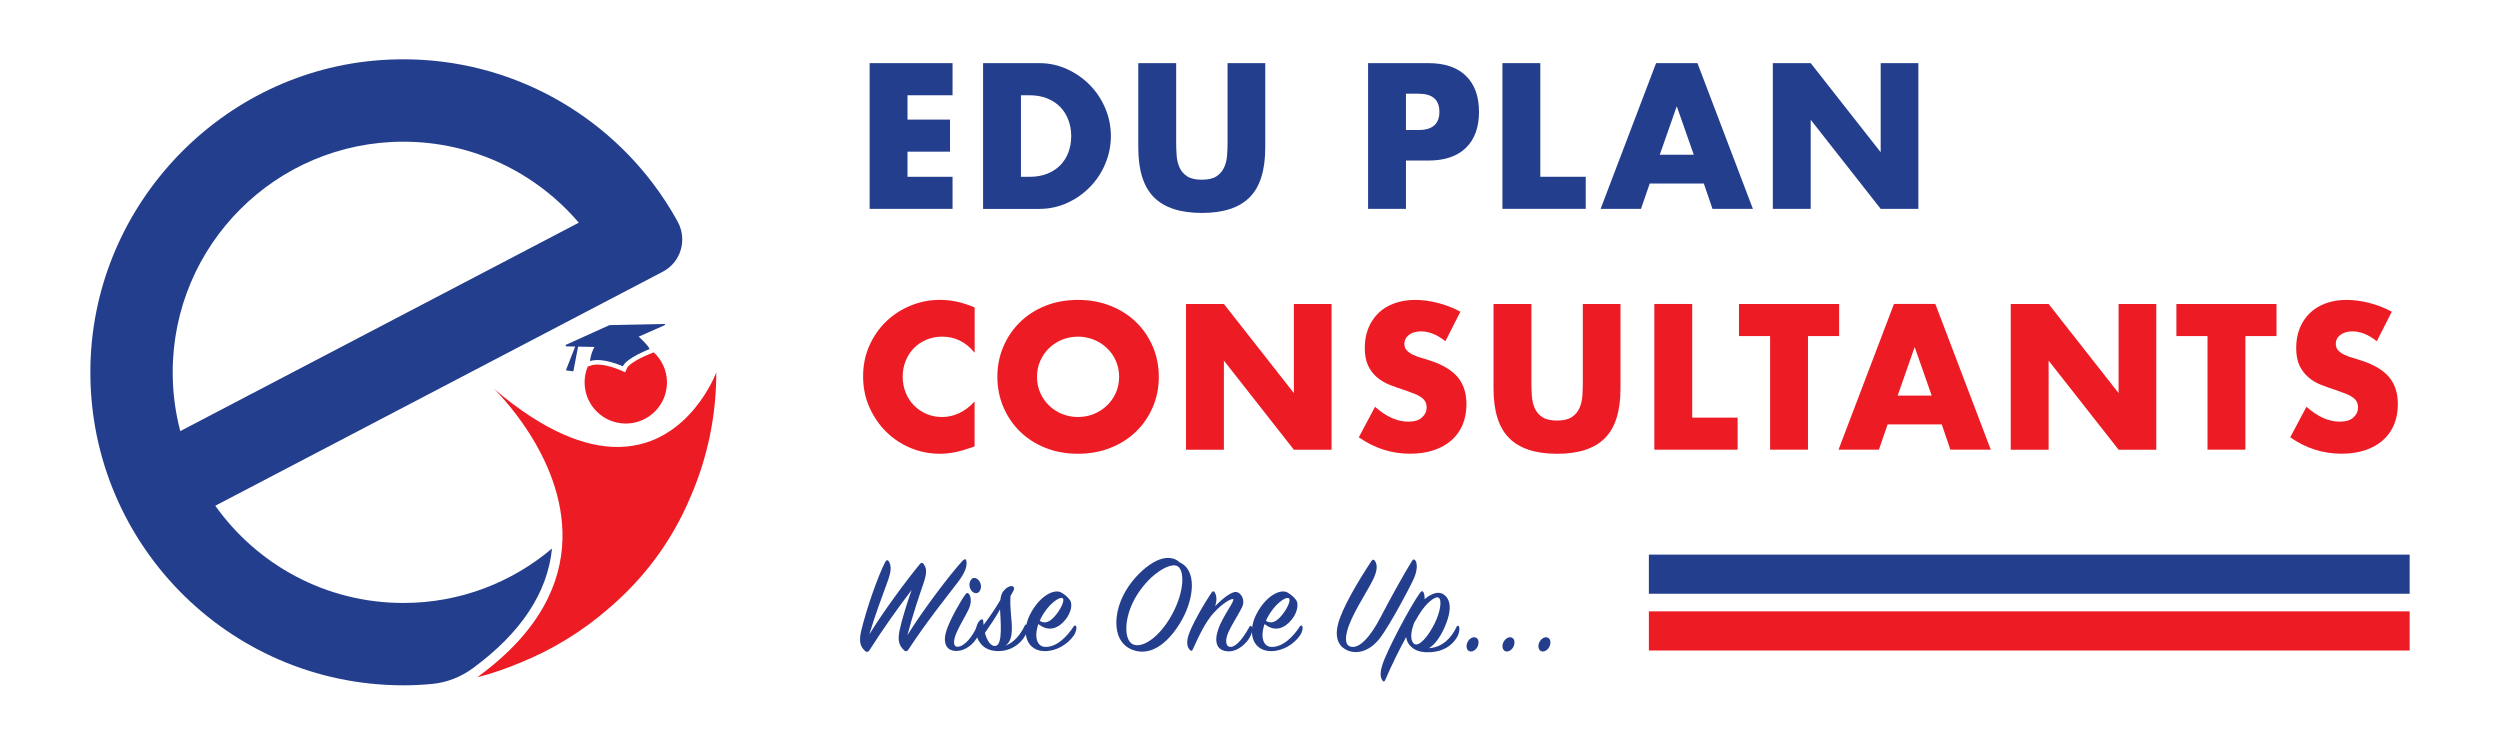 <?xml version="1.0" encoding="utf-8"?>
<!-- Generator: Adobe Illustrator 26.2.1, SVG Export Plug-In . SVG Version: 6.00 Build 0)  -->
<svg version="1.1" id="Layer_1" xmlns="http://www.w3.org/2000/svg" xmlns:xlink="http://www.w3.org/1999/xlink" x="0px" y="0px"
	 viewBox="0 0 792 235.91" style="enable-background:new 0 0 792 235.91;" xml:space="preserve">
<style type="text/css">
	.st0{fill:#243E8E;}
	.st1{fill:#ED1C24;}
</style>
<g>
	<g>
		<g>
			<path class="st0" d="M174.87,173.78c-12.72,10.74-29.13,17.24-47.09,17.24c-24.6,0-46.34-12.17-59.58-30.8l141.77-74.14
				c5.78-3.02,7.84-10.19,4.7-15.91c-2.3-4.18-4.89-8.17-7.74-11.95c-19.43-25.71-51.1-41.66-86.34-39.18
				c-50.36,3.55-90.45,45.48-91.92,95.94c-1.64,56.12,43.37,102.13,99.12,102.13c3.12,0,6.19-0.15,9.23-0.45
				c4.64-0.45,9.05-2.23,12.81-4.99C165.09,200.46,173.49,187.72,174.87,173.78z M54.71,117.96c0-40.35,32.71-73.07,73.07-73.07
				c22.26,0,42.18,9.96,55.58,25.66L57.11,136.57C55.55,130.63,54.71,124.39,54.71,117.96z"/>
			<path class="st1" d="M196.92,141.57c-0.44,0.02-0.88,0.03-1.33,0.03c-10.11,0-22.98-4.71-39.11-18.42
				c0,0,22.37,21.25,21.71,47.64c-0.35,13.82-7.02,29.05-26.52,43.38c-0.14,0.1-0.27,0.21-0.41,0.31c0,0,5.37-1.16,13.22-4.44
				c10.43-4.16,19.98-10.03,28.31-17.28c9.95-8.47,19.55-19.99,26.04-35.55c5.21-12.05,8.1-25.33,8.1-39.29
				C226.94,117.96,218.55,140.67,196.92,141.57z"/>
		</g>
		<g>
			<path class="st1" d="M207.12,111.62l-0.81,0.31c-2.72,1.03-7.04,3.24-7.67,4.69l-0.59,1.34l-1.33-0.61
				c-1.64-0.75-6.5-2.52-9.37-1.6l-1.15,0.37c-0.64,1.54-1,3.24-1,5.01c0,7.21,5.84,13.05,13.05,13.05
				c7.21,0,13.05-5.84,13.05-13.05C211.29,117.37,209.67,114,207.12,111.62z"/>
		</g>
		<path class="st0" d="M210.49,102.64L193.08,103l-13.74,6.21c-0.26,0.12-0.18,0.51,0.11,0.52l2.77,0.06l-2.95,7.54l2.37,0.31
			l1.5-7.83l5.18,0.11c-1.26,2.3-1.41,4.47-1.41,4.47c4.04-1.29,10.41,1.66,10.41,1.66c1.18-2.69,8.48-5.46,8.48-5.46
			c-0.48-1.31-3.47-3.94-3.47-3.94l8.25-3.64C210.76,102.92,210.7,102.63,210.49,102.64z"/>
	</g>
	<g>
		<g>
			<path class="st0" d="M301.77,30.17H287.5v7.72h13.47v10.16H287.5v7.96h14.27v10.16H275.5V20h26.27V30.17z"/>
			<path class="st0" d="M311.44,20h17.76c3.14,0,6.09,0.63,8.85,1.9s5.16,2.95,7.23,5.05c2.06,2.1,3.68,4.55,4.87,7.35
				c1.18,2.8,1.78,5.73,1.78,8.79c0,3.02-0.58,5.93-1.75,8.73c-1.16,2.8-2.78,5.26-4.84,7.38c-2.06,2.12-4.47,3.82-7.23,5.08
				c-2.76,1.27-5.73,1.9-8.91,1.9h-17.76V20z M323.44,56.01h2.76c2.08,0,3.94-0.33,5.57-0.98c1.63-0.65,3.01-1.55,4.13-2.69
				c1.12-1.14,1.98-2.5,2.57-4.07c0.59-1.57,0.89-3.3,0.89-5.18c0-1.84-0.31-3.55-0.92-5.14c-0.61-1.59-1.48-2.96-2.6-4.1
				c-1.12-1.14-2.5-2.04-4.13-2.69c-1.63-0.65-3.47-0.98-5.51-0.98h-2.76V56.01z"/>
			<path class="st0" d="M372.61,20v25.11c0,1.35,0.05,2.73,0.15,4.13c0.1,1.41,0.41,2.68,0.92,3.83c0.51,1.14,1.32,2.07,2.42,2.79
				c1.1,0.72,2.65,1.07,4.65,1.07c2,0,3.54-0.36,4.62-1.07c1.08-0.71,1.89-1.64,2.42-2.79c0.53-1.14,0.85-2.42,0.95-3.83
				c0.1-1.41,0.15-2.79,0.15-4.13V20h11.94v26.76c0,7.19-1.64,12.43-4.93,15.74c-3.29,3.31-8.34,4.96-15.15,4.96
				s-11.88-1.65-15.18-4.96c-3.31-3.31-4.96-8.55-4.96-15.74V20H372.61z"/>
			<path class="st0" d="M445.41,66.17h-12V20h19.1c5.18,0,9.15,1.35,11.91,4.04c2.76,2.69,4.13,6.49,4.13,11.39
				c0,4.9-1.38,8.7-4.13,11.39c-2.76,2.69-6.73,4.04-11.91,4.04h-7.1V66.17z M445.41,41.19h3.98c4.41,0,6.61-1.92,6.61-5.76
				c0-3.84-2.2-5.75-6.61-5.75h-3.98V41.19z"/>
			<path class="st0" d="M487.97,20v36h14.39v10.16h-26.39V20H487.97z"/>
			<path class="st0" d="M539.77,58.15h-17.14l-2.76,8.02h-12.8L524.65,20h13.1l17.57,46.17h-12.8L539.77,58.15z M536.59,49.03
				l-5.39-15.37l-5.39,15.37H536.59z"/>
			<path class="st0" d="M561.63,66.17V20h12l22.17,28.23V20h11.94v46.17h-11.94l-22.17-28.23v28.23H561.63z"/>
			<path class="st1" d="M308.75,111.73c-2.78-3.39-6.21-5.08-10.29-5.08c-1.8,0-3.46,0.33-4.99,0.98c-1.53,0.65-2.85,1.54-3.95,2.66
				c-1.1,1.12-1.97,2.46-2.6,4.01c-0.63,1.55-0.95,3.23-0.95,5.02c0,1.84,0.32,3.53,0.95,5.08c0.63,1.55,1.51,2.9,2.63,4.04
				c1.12,1.14,2.44,2.04,3.95,2.69c1.51,0.65,3.14,0.98,4.9,0.98c3.84,0,7.29-1.63,10.35-4.9v14.21l-1.22,0.43
				c-1.84,0.65-3.55,1.13-5.14,1.44c-1.59,0.31-3.16,0.46-4.71,0.46c-3.18,0-6.24-0.6-9.15-1.81c-2.92-1.2-5.49-2.9-7.72-5.08
				c-2.23-2.18-4.01-4.78-5.36-7.78c-1.35-3-2.02-6.28-2.02-9.83c0-3.55,0.66-6.81,1.99-9.77c1.33-2.96,3.1-5.51,5.33-7.65
				c2.22-2.14,4.81-3.82,7.75-5.02c2.94-1.2,6.02-1.81,9.25-1.81c1.84,0,3.64,0.19,5.42,0.58c1.78,0.39,3.64,0.99,5.6,1.81V111.73z"
				/>
			<path class="st1" d="M315.97,119.38c0-3.43,0.63-6.62,1.9-9.58c1.26-2.96,3.02-5.54,5.27-7.75c2.24-2.2,4.93-3.93,8.05-5.17
				c3.12-1.24,6.56-1.87,10.32-1.87c3.71,0,7.14,0.62,10.29,1.87c3.14,1.25,5.85,2.97,8.11,5.17c2.27,2.2,4.03,4.79,5.3,7.75
				c1.26,2.96,1.9,6.15,1.9,9.58c0,3.43-0.63,6.62-1.9,9.58c-1.27,2.96-3.03,5.54-5.3,7.75c-2.27,2.2-4.97,3.93-8.11,5.17
				c-3.14,1.24-6.57,1.87-10.29,1.87c-3.76,0-7.19-0.62-10.32-1.87s-5.81-2.97-8.05-5.17c-2.25-2.2-4-4.79-5.27-7.75
				C316.6,126,315.97,122.81,315.97,119.38z M328.52,119.38c0,1.84,0.35,3.53,1.04,5.08c0.69,1.55,1.63,2.9,2.82,4.04
				c1.18,1.14,2.56,2.03,4.13,2.66c1.57,0.63,3.23,0.95,4.99,0.95c1.76,0,3.42-0.32,4.99-0.95c1.57-0.63,2.96-1.52,4.16-2.66
				c1.2-1.14,2.15-2.49,2.85-4.04c0.69-1.55,1.04-3.25,1.04-5.08s-0.35-3.53-1.04-5.08c-0.69-1.55-1.64-2.9-2.85-4.04
				c-1.2-1.14-2.59-2.03-4.16-2.66c-1.57-0.63-3.24-0.95-4.99-0.95c-1.76,0-3.42,0.32-4.99,0.95c-1.57,0.63-2.95,1.52-4.13,2.66
				c-1.18,1.14-2.12,2.49-2.82,4.04C328.87,115.85,328.52,117.54,328.52,119.38z"/>
			<path class="st1" d="M375.73,142.47V96.3h12l22.17,28.23V96.3h11.94v46.17H409.9l-22.17-28.23v28.23H375.73z"/>
			<path class="st1" d="M457.9,108.11c-1.31-1.06-2.61-1.85-3.92-2.36c-1.31-0.51-2.57-0.77-3.8-0.77c-1.55,0-2.82,0.37-3.8,1.1
				c-0.98,0.74-1.47,1.69-1.47,2.88c0,0.82,0.25,1.49,0.74,2.02c0.49,0.53,1.13,0.99,1.93,1.38c0.8,0.39,1.69,0.73,2.69,1.01
				c1,0.29,1.99,0.59,2.97,0.92c3.92,1.31,6.79,3.05,8.6,5.24c1.82,2.18,2.73,5.03,2.73,8.54c0,2.37-0.4,4.51-1.19,6.43
				c-0.8,1.92-1.96,3.56-3.49,4.93c-1.53,1.37-3.41,2.43-5.63,3.18c-2.23,0.76-4.75,1.13-7.56,1.13c-5.84,0-11.25-1.73-16.23-5.2
				l5.14-9.67c1.8,1.59,3.57,2.78,5.33,3.55c1.75,0.78,3.49,1.16,5.2,1.16c1.96,0,3.42-0.45,4.38-1.35c0.96-0.9,1.44-1.92,1.44-3.06
				c0-0.69-0.12-1.3-0.37-1.81c-0.25-0.51-0.65-0.98-1.22-1.41c-0.57-0.43-1.32-0.83-2.24-1.19c-0.92-0.37-2.03-0.78-3.34-1.23
				c-1.55-0.49-3.07-1.03-4.56-1.62c-1.49-0.59-2.82-1.38-3.98-2.36c-1.16-0.98-2.1-2.21-2.82-3.7c-0.71-1.49-1.07-3.38-1.07-5.66
				c0-2.28,0.38-4.36,1.13-6.21c0.75-1.86,1.82-3.45,3.18-4.78c1.37-1.33,3.04-2.36,5.02-3.09c1.98-0.73,4.19-1.1,6.64-1.1
				c2.29,0,4.67,0.32,7.16,0.95c2.49,0.63,4.88,1.56,7.16,2.79L457.9,108.11z"/>
			<path class="st1" d="M485.15,96.3v25.11c0,1.35,0.05,2.73,0.15,4.13c0.1,1.41,0.41,2.68,0.92,3.83c0.51,1.14,1.32,2.07,2.42,2.79
				c1.1,0.72,2.65,1.07,4.65,1.07c2,0,3.54-0.36,4.62-1.07c1.08-0.71,1.89-1.64,2.42-2.79c0.53-1.14,0.85-2.42,0.95-3.83
				c0.1-1.41,0.15-2.79,0.15-4.13V96.3h11.94v26.76c0,7.19-1.64,12.43-4.93,15.74c-3.29,3.31-8.34,4.96-15.15,4.96
				s-11.88-1.65-15.18-4.96c-3.31-3.31-4.96-8.55-4.96-15.74V96.3H485.15z"/>
			<path class="st1" d="M536.09,96.3v36h14.39v10.16h-26.39V96.3H536.09z"/>
			<path class="st1" d="M572.77,106.46v36h-12v-36h-9.86V96.3h31.72v10.16H572.77z"/>
			<path class="st1" d="M615.14,134.44H598l-2.76,8.02h-12.8l17.57-46.17h13.1l17.57,46.17h-12.8L615.14,134.44z M611.96,125.32
				l-5.39-15.37l-5.39,15.37H611.96z"/>
			<path class="st1" d="M637,142.47V96.3h12l22.17,28.23V96.3h11.94v46.17h-11.94L649,114.24v28.23H637z"/>
			<path class="st1" d="M711.34,106.46v36h-12v-36h-9.86V96.3h31.72v10.16H711.34z"/>
			<path class="st1" d="M752.97,108.11c-1.31-1.06-2.61-1.85-3.92-2.36c-1.31-0.51-2.57-0.77-3.8-0.77c-1.55,0-2.82,0.37-3.8,1.1
				c-0.98,0.74-1.47,1.69-1.47,2.88c0,0.82,0.25,1.49,0.74,2.02c0.49,0.53,1.13,0.99,1.93,1.38c0.8,0.39,1.69,0.73,2.69,1.01
				c1,0.29,1.99,0.59,2.97,0.92c3.92,1.31,6.79,3.05,8.6,5.24c1.82,2.18,2.73,5.03,2.73,8.54c0,2.37-0.4,4.51-1.19,6.43
				c-0.8,1.92-1.96,3.56-3.49,4.93c-1.53,1.37-3.41,2.43-5.63,3.18c-2.23,0.76-4.75,1.13-7.56,1.13c-5.84,0-11.25-1.73-16.23-5.2
				l5.14-9.67c1.8,1.59,3.57,2.78,5.33,3.55c1.76,0.78,3.49,1.16,5.2,1.16c1.96,0,3.42-0.45,4.38-1.35c0.96-0.9,1.44-1.92,1.44-3.06
				c0-0.69-0.12-1.3-0.37-1.81c-0.25-0.51-0.65-0.98-1.22-1.41c-0.57-0.43-1.32-0.83-2.24-1.19c-0.92-0.37-2.03-0.78-3.34-1.23
				c-1.55-0.49-3.07-1.03-4.56-1.62c-1.49-0.59-2.82-1.38-3.98-2.36c-1.16-0.98-2.1-2.21-2.82-3.7c-0.71-1.49-1.07-3.38-1.07-5.66
				c0-2.28,0.38-4.36,1.13-6.21c0.75-1.86,1.82-3.45,3.18-4.78c1.37-1.33,3.04-2.36,5.02-3.09c1.98-0.73,4.19-1.1,6.64-1.1
				c2.29,0,4.67,0.32,7.16,0.95c2.49,0.63,4.88,1.56,7.16,2.79L752.97,108.11z"/>
		</g>
		<g>
			<path class="st0" d="M275.44,206c-0.32,0.51-0.78,0.73-1.38,0.23c-1.61-1.42-1.97-3.17-1.24-6.34
				c1.65-6.98,5.37-17.54,7.62-21.85c0.37-0.69,0.83-0.73,1.15-0.18c0.78,1.33,0.87,2.98-0.46,6.52c-1.52,4.13-3.77,10.1-5.74,16.62
				c4.27-6.98,11.34-16.62,16.07-22.36c0.32-0.37,0.78-0.51,1.15,0.05c0.92,1.33,1.15,2.48,0,5.97c-1.47,4.32-3.4,9.92-5.14,16.57
				c4.64-7.57,13.54-19.37,17.58-23.69c0.55-0.55,1.01-0.46,1.1,0.18c0.28,1.61-0.32,3.58-2.66,6.66
				c-3.35,4.41-10.15,12.85-15.7,21.39c-0.37,0.55-0.78,0.78-1.38,0.23c-1.56-1.42-2.11-3.08-1.42-6.33
				c0.73-3.4,2.3-8.45,3.81-12.76C284.66,192.32,279.34,199.8,275.44,206z"/>
			<path class="st0" d="M299.91,199.53c1.15-3.35,4.18-8.77,5.88-11.16c0.41-0.55,0.73-0.69,1.1-0.28c0.69,0.73,1.06,2.71-0.05,5
				c-0.96,2.02-2.89,5.14-3.86,7.44c-1.1,2.66-1.01,4.45,0.46,4.36c2.07-0.09,4.59-3.12,5.97-6.29c0.23-0.41,0.55-0.37,0.73,0
				c0.37,0.73,0.23,1.7-0.32,2.85c-1.38,2.85-4.27,4.78-6.84,4.78C299.49,206.23,298.62,203.29,299.91,199.53z M310.14,187.54
				c-0.6,0.64-1.88,0.51-2.57-0.69c-0.73-1.24-0.5-2.62,0.23-3.4c0.73-0.78,2.06-0.23,2.66,1.01
				C311.06,185.66,310.74,186.9,310.14,187.54z"/>
			<path class="st0" d="M316.89,190.11c0.23-1.79,0.69-2.66,1.65-3.54c1.01-0.92,2.06-1.1,2.48-0.69c0.46,0.46,0.23,0.96-0.37,2.02
				c-0.18,0.28-0.32,0.55-0.51,0.87c-0.32,4.22,0.55,7.8,0.41,10.97c-0.09,1.79-0.41,3.72-2.06,4.82c3.08-1.15,5-3.9,6.15-6.38
				c0.23-0.51,0.69-0.37,0.87,0c0.18,0.41,0.14,1.61-0.64,3.03c-1.74,3.17-4.87,4.91-8.13,5.05c-2.66,0.09-5.23-0.6-6.79-3.44
				c-1.1-2.07-0.96-5.1,0.6-6.38c0.55-0.46,0.92-0.28,0.96,0.46c0.05,0.37,0.05,0.73,0.09,1.1
				C313.49,195.44,315.56,192.46,316.89,190.11z M312.03,200.49c0.69,2.66,2.02,4.54,3.54,4.09c2.11-0.64,1.42-7.85,1.24-11.52
				C315.47,195.49,313.77,198.01,312.03,200.49z"/>
			<path class="st0" d="M331.03,204.94c3.81,0.18,7.16-3.49,9.14-6.52c0.23-0.37,0.6-0.37,0.78,0.05c0.18,0.37,0.05,1.65-0.78,2.85
				c-1.93,2.8-5.46,4.91-9,4.96c-5.83,0.09-7.85-5.65-4.87-11.57s7.67-8.31,9.96-6.98c1.15,0.69,1.97,1.38,2.71,2.39
				c0.83,1.1,0.46,3.9-1.47,6.24c-2.25,2.75-5.33,3.95-8.54,1.33C327.5,201.91,328.6,204.81,331.03,204.94z M334.84,194.38
				c1.47-1.93,2.48-4.32,1.84-4.82c-0.96-0.78-4.77,1.97-6.93,6.34c-0.14,0.28-0.28,0.55-0.37,0.78
				C331.63,198.1,333.51,196.13,334.84,194.38z"/>
			<path class="st0" d="M374.64,195.99c-3.72,6.84-9.5,12.21-15.75,9.92c-3.76-1.38-5.23-4.82-5.23-8.58
				c0-9.78,8.58-18.27,13.77-20.11c2.66-0.92,4.96-0.41,6.24,0.92C379.37,180.61,378.09,189.66,374.64,195.99z M372.76,179.23
				c-2.25-0.83-8.08,2.3-12.4,9c-4.41,6.84-4.5,14.6-1.38,15.93c3.03,1.29,8.45-2.39,12.3-9.46
				C375.47,187.04,375.29,180.15,372.76,179.23z"/>
			<path class="st0" d="M391.67,187.54c1.51,0.23,2.94,2.48,1.79,4.87c-0.96,2.02-3.21,5.42-4.27,7.8
				c-1.19,2.66-0.92,4.82,0.73,4.73c1.88-0.09,4.13-3.12,5.88-6.34c0.23-0.41,0.55-0.41,0.78-0.05c0.32,0.51,0.23,1.56-0.41,2.89
				c-1.24,2.57-4.13,4.91-6.79,4.91c-3.9,0-4.82-2.85-3.49-6.84c1.51-4.5,5.56-9.37,4.73-9.73c-0.46-0.18-3.12,1.1-6.06,4.32
				c-2.71,2.94-4.73,7.35-6.7,11.66c-0.18,0.41-0.46,0.6-0.87,0.18c-0.92-0.92-1.19-2.43-0.46-4.73c0.92-2.89,4.45-9.27,7.35-13.54
				c0.32-0.5,0.69-0.46,0.96,0c0.69,1.15,0.64,2.71,0.14,4.36C387.04,189.84,390.16,187.31,391.67,187.54z"/>
			<path class="st0" d="M402.69,204.94c3.81,0.18,7.16-3.49,9.14-6.52c0.23-0.37,0.6-0.37,0.78,0.05c0.18,0.37,0.05,1.65-0.78,2.85
				c-1.93,2.8-5.46,4.91-9,4.96c-5.83,0.09-7.85-5.65-4.87-11.57c2.98-5.92,7.67-8.31,9.96-6.98c1.15,0.69,1.97,1.38,2.71,2.39
				c0.83,1.1,0.46,3.9-1.47,6.24c-2.25,2.75-5.33,3.95-8.54,1.33C399.16,201.91,400.26,204.81,402.69,204.94z M406.5,194.38
				c1.47-1.93,2.48-4.32,1.84-4.82c-0.96-0.78-4.77,1.97-6.93,6.34c-0.14,0.28-0.28,0.55-0.37,0.78
				C403.29,198.1,405.17,196.13,406.5,194.38z"/>
			<path class="st0" d="M423.86,197.83c1.29-5.19,6.47-13.82,10.65-20.15c0.37-0.55,0.78-0.46,1.1,0.05
				c0.73,1.15,0.92,2.94-0.87,6.38c-2.25,4.36-6.89,11.2-8.03,16.07c-0.55,2.34-0.41,4.09,0.92,4.59c2.8,1.1,6.47-2.94,9.69-9.14
				c2.53-4.91,7.53-14,10.05-18c0.37-0.6,0.78-0.46,1.1,0.05c0.55,0.96,0.6,3.03-0.6,5.69c-1.61,3.53-7.3,14.09-10.38,18.36
				c-3.26,4.5-7.35,5.65-10.51,4.36C424.73,205.17,422.62,202.88,423.86,197.83z"/>
			<path class="st0" d="M461.41,198.65c0.28-0.64,0.78-0.46,0.87,0c0.09,0.41,0.18,1.61-0.6,3.03c-1.75,3.17-4.87,4.68-8.17,4.91
				c-2.94,0.18-4.87-0.23-6.47-1.7c-0.96-0.87-1.42-1.93-1.56-3.08c-2.16,3.95-4.5,8.63-6.7,13.73c-0.18,0.41-0.5,0.51-0.78,0.09
				c-0.69-0.96-0.92-2.25-0.05-5.05c1.38-4.45,9.09-19.01,11.98-22.86c0.46-0.6,0.87-0.51,1.1,0.05c0.23,0.6,0.32,1.28,0.28,2.06
				c2.02-1.74,4.73-3.03,6.7-0.96c2.2,2.34,1.19,6.43-0.51,10.19c-1.38,3.03-3.08,5.23-4.82,6.29
				C457.18,205.08,459.94,201.78,461.41,198.65z M447.96,203.93c1.47,1.19,4.45-2.16,6.61-6.57c1.79-3.67,2.3-7.48,1.15-8.03
				c-1.1-0.55-3.95,1.74-6.11,5.28c-0.51,0.83-1.01,1.65-1.56,2.62C446.9,200.12,446.67,202.88,447.96,203.93z"/>
			<path class="st0" d="M467.47,201.96c0.92,0.32,1.19,1.51,0.69,2.75c-0.51,1.19-1.7,1.93-2.62,1.61
				c-0.92-0.32-1.19-1.65-0.69-2.75C465.4,202.33,466.55,201.64,467.47,201.96z"/>
			<path class="st0" d="M478.85,201.96c0.92,0.32,1.19,1.51,0.69,2.75c-0.51,1.19-1.7,1.93-2.62,1.61
				c-0.92-0.32-1.19-1.65-0.69-2.75C476.79,202.33,477.94,201.64,478.85,201.96z"/>
			<path class="st0" d="M490.24,201.96c0.92,0.32,1.19,1.51,0.69,2.75c-0.51,1.19-1.7,1.93-2.62,1.61
				c-0.92-0.32-1.19-1.65-0.69-2.75C488.17,202.33,489.32,201.64,490.24,201.96z"/>
		</g>
		<g>
			<rect x="522.36" y="175.7" class="st0" width="241.02" height="12.4"/>
			<rect x="522.36" y="193.68" class="st1" width="241.02" height="12.4"/>
		</g>
	</g>
</g>
</svg>
